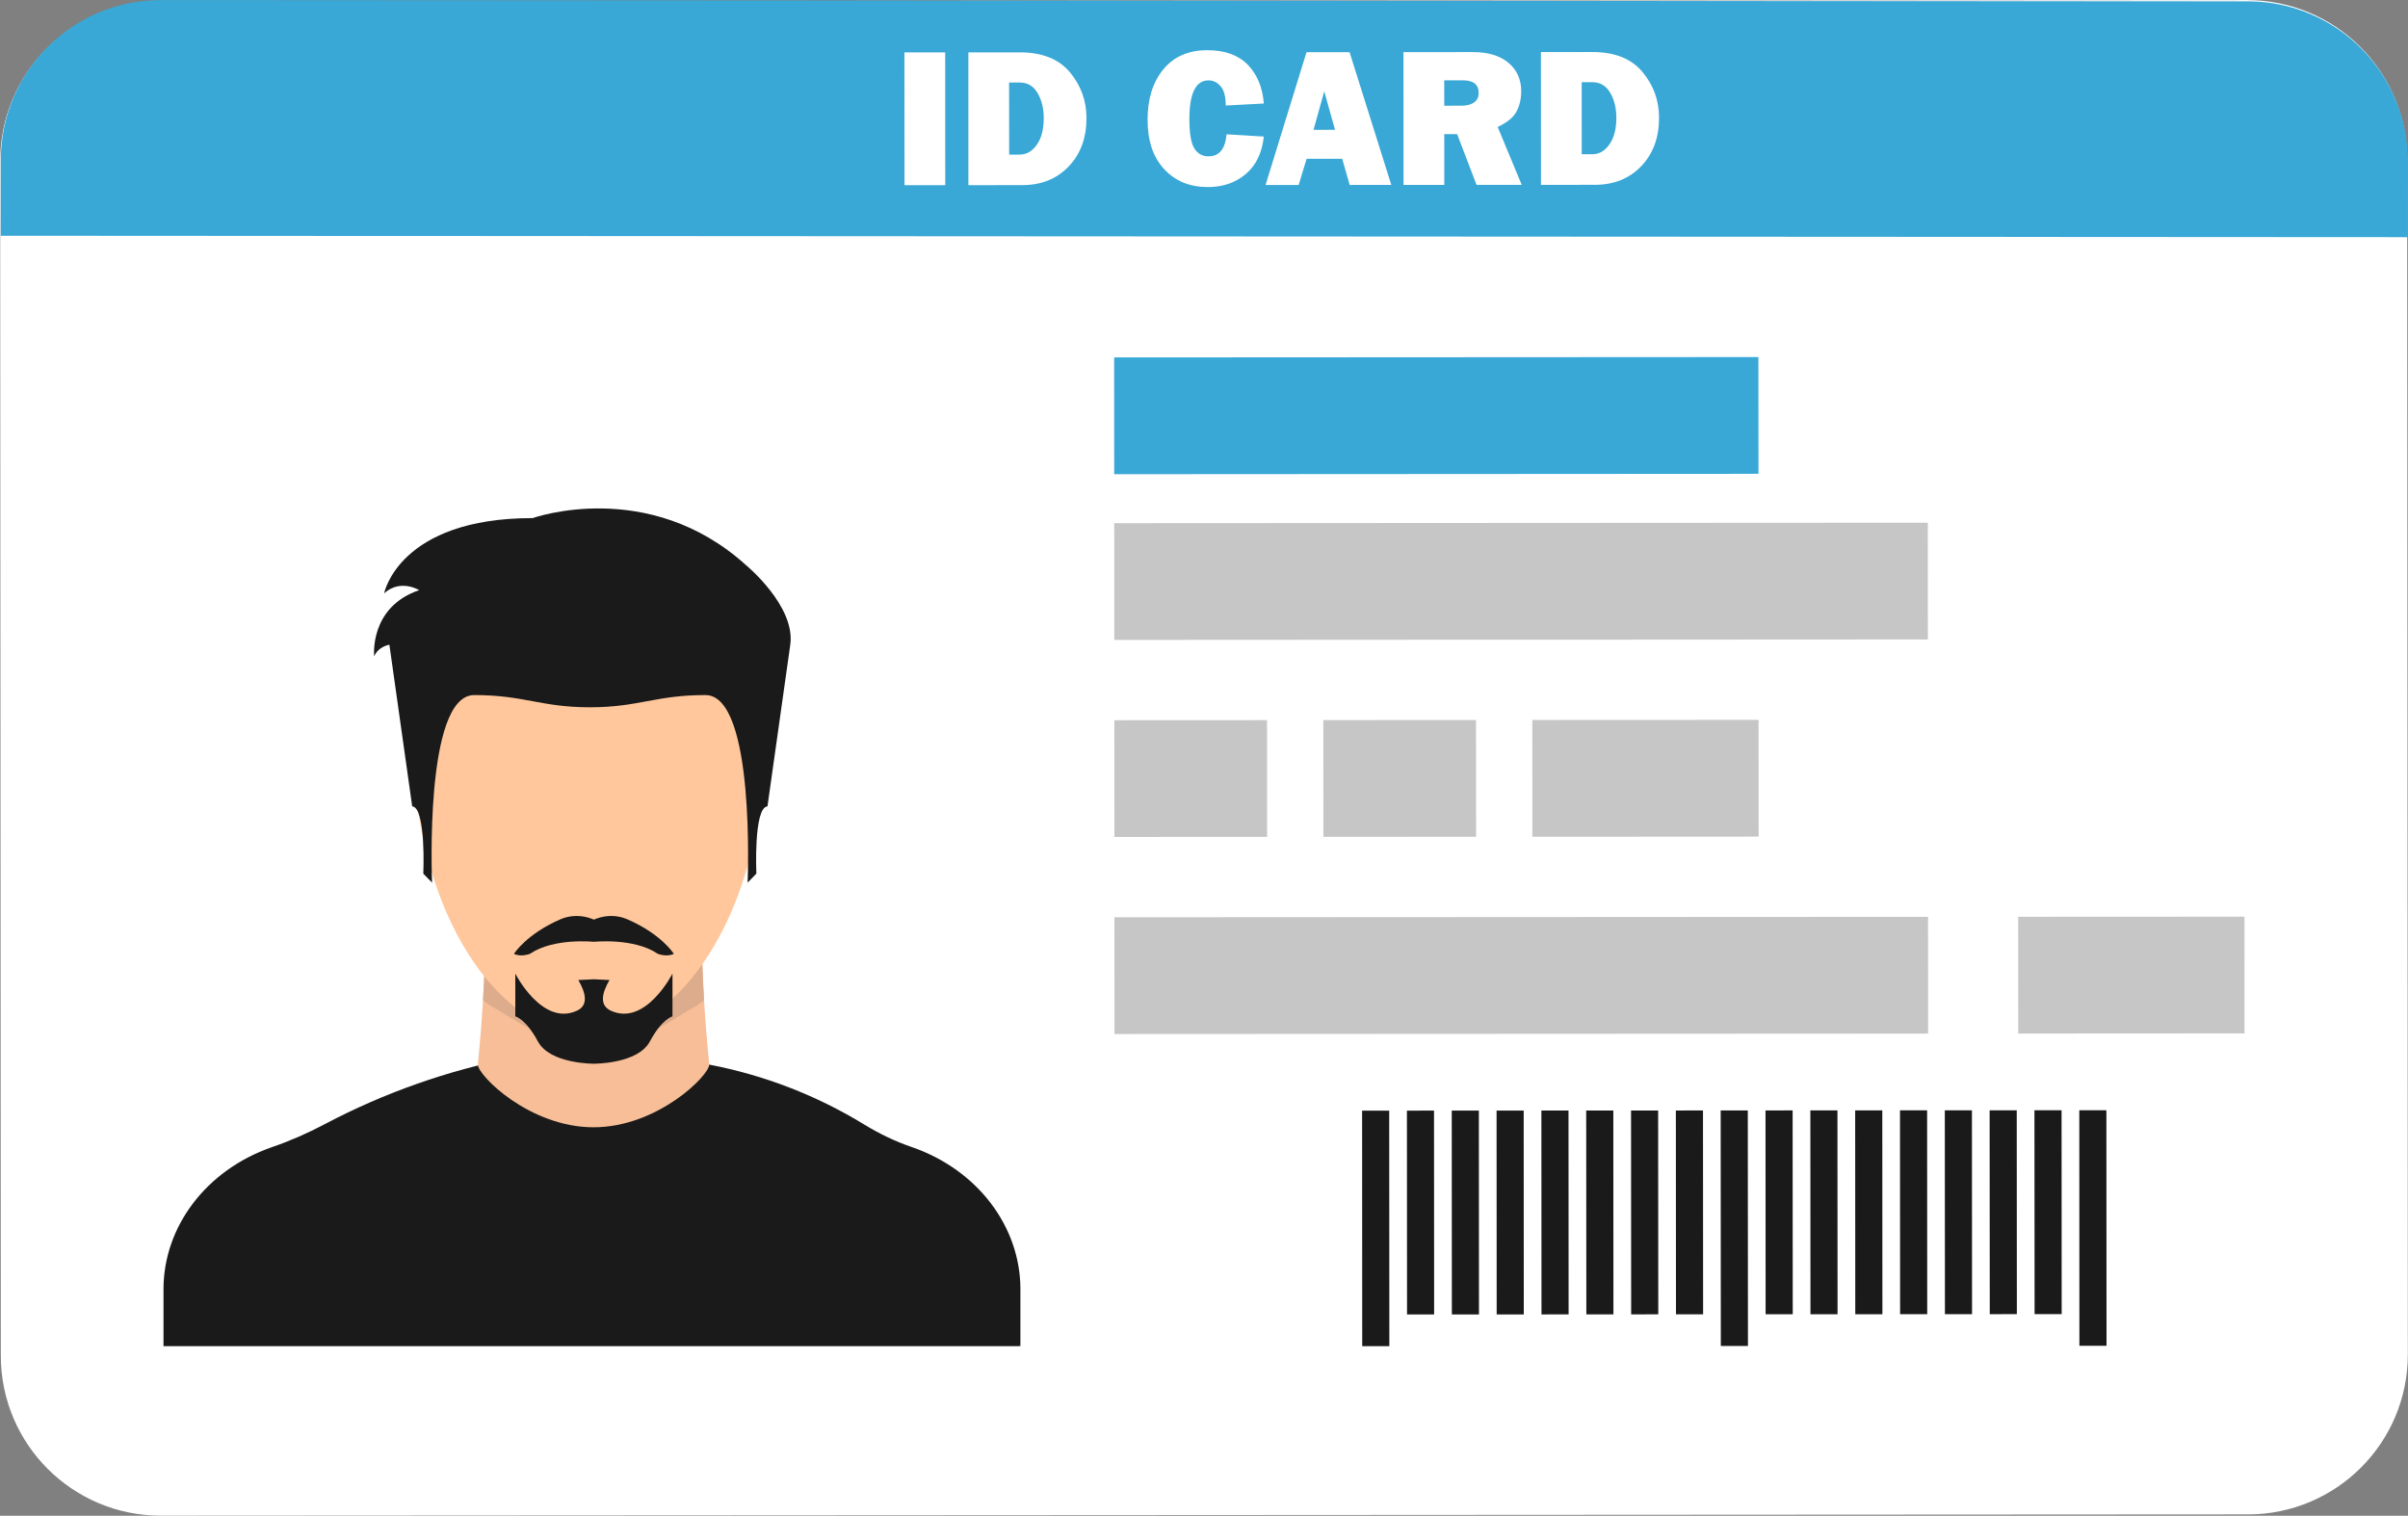 <?xml version="1.0" encoding="UTF-8"?><svg xmlns="http://www.w3.org/2000/svg" xmlns:xlink="http://www.w3.org/1999/xlink" height="216.8" preserveAspectRatio="xMidYMid meet" version="1.0" viewBox="77.8 141.6 344.4 216.8" width="344.4" zoomAndPan="magnify"><rect x="77.8" y="141.6" width="344.4" height="216.8" fill="#808080" stroke="none"/><g><g id="change1_1"><path d="M 422.168 324.477 L 422.082 164.477 C 422.074 151.848 411.832 141.609 399.195 141.613 L 100.684 141.793 C 88.047 141.801 77.816 152.051 77.824 164.68 L 77.91 324.68 L 77.918 335.523 C 77.926 348.16 88.168 358.391 100.805 358.387 L 399.316 358.207 C 411.949 358.199 422.184 347.957 422.176 335.32 L 422.168 324.477" fill="#fff"/></g><g id="change2_1"><path d="M 422.168 175.523 L 422.176 164.68 C 422.184 152.043 411.949 141.801 399.316 141.793 L 100.805 141.613 C 88.168 141.609 77.926 151.84 77.918 164.477 L 77.91 175.32 L 422.168 175.523" fill="#39a8d6"/></g><g id="change1_2"><path d="M 212.984 149.094 L 212.992 168.086 L 207.164 168.09 L 207.152 149.098 L 212.984 149.094" fill="#fff"/></g><g id="change1_3"><path d="M 222.133 163.711 L 223.648 163.711 C 224.613 163.711 225.426 163.242 226.09 162.305 C 226.754 161.367 227.082 160.094 227.082 158.477 C 227.082 157.098 226.785 155.902 226.195 154.902 C 225.605 153.902 224.758 153.398 223.645 153.402 L 222.125 153.402 Z M 216.305 168.086 L 216.297 149.094 L 223.641 149.09 C 226.832 149.086 229.219 150.031 230.809 151.922 C 232.395 153.812 233.188 156.004 233.191 158.488 C 233.191 161.324 232.344 163.633 230.641 165.41 C 228.941 167.188 226.73 168.078 224.012 168.078 L 216.305 168.086" fill="#fff"/></g><g id="change1_4"><path d="M 253.227 160.812 L 258.555 161.133 C 258.305 163.461 257.445 165.246 255.977 166.488 C 254.508 167.734 252.703 168.355 250.559 168.355 C 247.98 168.359 245.898 167.508 244.312 165.801 C 242.723 164.094 241.93 161.738 241.93 158.734 C 241.926 155.758 242.676 153.355 244.18 151.523 C 245.68 149.699 247.773 148.781 250.465 148.781 C 252.977 148.781 254.91 149.473 256.262 150.863 C 257.609 152.258 258.375 154.102 258.555 156.402 L 253.113 156.695 C 253.113 155.426 252.867 154.508 252.383 153.941 C 251.895 153.379 251.32 153.094 250.66 153.094 C 248.824 153.094 247.906 154.941 247.91 158.633 C 247.91 160.703 248.152 162.105 248.629 162.848 C 249.105 163.59 249.777 163.961 250.641 163.961 C 252.18 163.961 253.043 162.91 253.227 160.812" fill="#fff"/></g><g id="change1_5"><path d="M 265.664 160.168 L 268.738 160.164 L 267.199 154.656 Z M 270.84 168.055 L 269.766 164.312 L 264.676 164.312 L 263.539 168.059 L 258.805 168.059 L 264.66 149.066 L 270.82 149.062 L 276.789 168.051 L 270.84 168.055" fill="#fff"/></g><g id="change1_6"><path d="M 284.363 156.723 L 286.852 156.719 C 287.586 156.719 288.176 156.566 288.617 156.258 C 289.062 155.953 289.285 155.504 289.285 154.91 C 289.285 153.695 288.539 153.086 287.047 153.09 L 284.359 153.09 Z M 295.441 168.039 L 288.98 168.043 L 286.203 160.781 L 284.363 160.781 L 284.367 168.047 L 278.539 168.051 L 278.527 149.059 L 288.449 149.051 C 290.637 149.051 292.336 149.562 293.547 150.586 C 294.762 151.609 295.367 152.965 295.367 154.641 C 295.367 155.734 295.145 156.703 294.699 157.543 C 294.258 158.383 293.355 159.121 292.004 159.762 L 295.441 168.039" fill="#fff"/></g><g id="change1_7"><path d="M 304.023 163.664 L 305.543 163.664 C 306.508 163.664 307.32 163.195 307.98 162.258 C 308.645 161.32 308.977 160.047 308.977 158.434 C 308.977 157.051 308.68 155.859 308.09 154.855 C 307.5 153.855 306.648 153.355 305.535 153.355 L 304.02 153.355 Z M 298.199 168.039 L 298.188 149.047 L 305.535 149.043 C 308.723 149.039 311.113 149.984 312.699 151.879 C 314.285 153.77 315.082 155.957 315.082 158.441 C 315.086 161.281 314.234 163.59 312.535 165.367 C 310.832 167.145 308.625 168.031 305.906 168.035 L 298.199 168.039" fill="#fff"/></g><g id="change3_1"><path d="M 276.508 334.141 L 272.629 334.141 L 272.613 300.457 L 276.488 300.453 L 276.508 334.141" fill="#1a1a1a"/></g><g id="change3_2"><path d="M 282.914 329.609 L 279.039 329.609 L 279.023 300.453 L 282.898 300.449 L 282.914 329.609" fill="#1a1a1a"/></g><g id="change3_3"><path d="M 289.328 329.605 L 285.449 329.605 L 285.434 300.449 L 289.312 300.449 L 289.328 329.605" fill="#1a1a1a"/></g><g id="change3_4"><path d="M 295.738 329.602 L 291.859 329.605 L 291.844 300.445 L 295.723 300.445 L 295.738 329.602" fill="#1a1a1a"/></g><g id="change3_5"><path d="M 302.148 329.598 L 298.27 329.602 L 298.254 300.441 L 302.133 300.441 L 302.148 329.598" fill="#1a1a1a"/></g><g id="change3_6"><path d="M 308.559 329.594 L 304.684 329.598 L 304.664 300.438 L 308.543 300.438 L 308.559 329.594" fill="#1a1a1a"/></g><g id="change3_7"><path d="M 314.973 329.59 L 311.094 329.594 L 311.078 300.438 L 314.953 300.434 L 314.973 329.59" fill="#1a1a1a"/></g><g id="change3_8"><path d="M 321.383 329.586 L 317.504 329.59 L 317.488 300.434 L 321.367 300.43 L 321.383 329.586" fill="#1a1a1a"/></g><g id="change3_9"><path d="M 375.203 334.086 L 379.082 334.086 L 379.062 300.398 L 375.188 300.398 L 375.203 334.086" fill="#1a1a1a"/></g><g id="change3_10"><path d="M 368.793 329.562 L 372.668 329.559 L 372.652 300.402 L 368.773 300.402 L 368.793 329.562" fill="#1a1a1a"/></g><g id="change3_11"><path d="M 362.383 329.566 L 366.258 329.562 L 366.242 300.406 L 362.363 300.406 L 362.383 329.566" fill="#1a1a1a"/></g><g id="change3_12"><path d="M 355.969 329.566 L 359.848 329.566 L 359.832 300.41 L 355.953 300.41 L 355.969 329.566" fill="#1a1a1a"/></g><g id="change3_13"><path d="M 349.559 329.57 L 353.438 329.57 L 353.422 300.41 L 349.543 300.414 L 349.559 329.57" fill="#1a1a1a"/></g><g id="change3_14"><path d="M 343.148 329.574 L 347.027 329.574 L 347.012 300.414 L 343.133 300.418 L 343.148 329.574" fill="#1a1a1a"/></g><g id="change3_15"><path d="M 336.738 329.578 L 340.613 329.578 L 340.598 300.418 L 336.723 300.422 L 336.738 329.578" fill="#1a1a1a"/></g><g id="change3_16"><path d="M 330.324 329.582 L 334.203 329.578 L 334.188 300.422 L 330.309 300.426 L 330.324 329.582" fill="#1a1a1a"/></g><g id="change3_17"><path d="M 327.797 334.113 L 323.918 334.113 L 323.898 300.43 L 327.777 300.426 L 327.797 334.113" fill="#1a1a1a"/></g><g id="change2_2"><path d="M 329.301 209.371 L 237.156 209.426 L 237.148 192.723 L 329.289 192.672 L 329.301 209.371" fill="#39a8d6"/></g><g id="change4_1"><path d="M 259.023 261.301 L 237.184 261.312 L 237.176 244.613 L 259.016 244.602 L 259.023 261.301" fill="#c6c6c6"/></g><g id="change4_2"><path d="M 288.914 261.285 L 267.074 261.297 L 267.066 244.598 L 288.906 244.586 L 288.914 261.285" fill="#c6c6c6"/></g><g id="change4_3"><path d="M 329.328 261.262 L 296.965 261.281 L 296.957 244.578 L 329.316 244.562 L 329.328 261.262" fill="#c6c6c6"/></g><g id="change4_4"><path d="M 398.816 289.406 L 366.457 289.426 L 366.445 272.727 L 398.809 272.711 L 398.816 289.406" fill="#c6c6c6"/></g><g id="change4_5"><path d="M 353.531 233.062 L 237.168 233.129 L 237.16 216.43 L 353.523 216.363 L 353.531 233.062" fill="#c6c6c6"/></g><g id="change4_6"><path d="M 353.562 289.434 L 237.199 289.496 L 237.191 272.797 L 353.555 272.734 L 353.562 289.434" fill="#c6c6c6"/></g><g id="change3_18"><path d="M 223.742 333.867 L 223.594 334.141 L 223.742 334.141 Z M 223.742 333.867" fill="#1a1a1a"/></g><g id="change3_19"><path d="M 223.742 325.996 C 223.742 317.059 217.645 308.961 208.289 305.695 C 208.25 305.68 208.207 305.668 208.168 305.652 C 205.797 304.836 203.539 303.75 201.41 302.445 C 194.617 298.281 187.102 295.379 179.238 293.871 L 162.465 290.664 L 151.195 292.871 C 141.812 294.711 132.762 297.902 124.336 302.34 L 124.184 302.422 C 121.801 303.676 119.336 304.766 116.781 305.645 C 116.738 305.66 116.695 305.676 116.652 305.691 C 107.289 308.953 101.184 317.051 101.184 325.996 L 101.184 334.141 L 223.594 334.141 L 223.742 333.867 L 223.742 325.996" fill="#1a1a1a"/></g><g id="change5_1"><path d="M 179.242 249.234 L 146.137 249.234 C 147.656 264.07 147.656 279.02 146.137 293.855 C 146.137 295.434 153.547 302.836 162.691 302.836 C 171.832 302.836 179.242 295.434 179.242 293.855 C 177.723 279.02 177.723 264.07 179.242 249.234" fill="#f7be97"/></g><g id="change6_1"><path d="M 173.238 276.152 C 172.914 277.242 172.176 278.816 170.516 280.117 C 168.598 281.617 165.816 280.324 164.145 279.258 C 163.305 278.723 162.074 278.723 161.234 279.258 C 159.562 280.324 156.781 281.617 154.863 280.117 C 153.203 278.816 152.465 277.242 152.141 276.152 C 151.902 275.352 152.348 274.516 153.273 274.035 C 155.273 272.996 159.09 271.336 162.691 271.551 C 166.289 271.336 170.105 272.996 172.105 274.035 C 173.031 274.516 173.477 275.352 173.238 276.152 Z M 178.105 270.961 C 177.398 270.258 176.582 269.547 175.82 269.109 C 175.273 268.797 173.961 268.488 172.363 268.215 C 165.992 267.113 159.387 267.113 153.016 268.215 C 151.422 268.488 150.105 268.797 149.559 269.109 C 148.797 269.547 147.98 270.258 147.273 270.961 C 147.285 275.523 147.152 280.082 146.883 284.637 C 147.348 285.043 147.785 285.367 148.191 285.586 C 151.777 287.52 154.77 290.5 162.691 291.133 C 170.609 290.5 173.602 287.52 177.188 285.586 C 177.594 285.367 178.031 285.043 178.496 284.637 C 178.227 280.082 178.094 275.523 178.105 270.961" fill="#ddac8c"/></g><g id="change7_1"><path d="M 186.965 252.621 C 185.355 274.129 174.258 289.629 162.004 289.629 C 149.754 289.629 138.656 274.129 137.047 252.621 C 135.195 227.922 146.93 221.469 162.004 221.469 C 177.078 221.469 188.816 227.922 186.965 252.621" fill="#ffc79b"/></g><g id="change3_20"><path d="M 165.172 286.164 C 163.539 285.414 163.836 283.719 164.973 281.773 L 162.742 281.664 L 160.512 281.773 C 161.645 283.719 161.941 285.414 160.309 286.164 C 155.348 288.438 151.5 280.855 151.5 280.855 L 151.5 286.973 C 151.5 286.973 153.004 287.324 154.734 290.559 C 156.465 293.793 162.742 293.742 162.742 293.742 C 162.742 293.742 169.02 293.793 170.746 290.559 C 172.477 287.324 173.98 286.973 173.98 286.973 L 173.98 280.855 C 173.98 280.855 170.133 288.438 165.172 286.164" fill="#1a1a1a"/></g><g id="change3_21"><path d="M 167.496 273.074 C 166.121 272.48 164.523 272.465 163.113 272.988 L 162.742 273.129 L 162.367 272.988 C 160.957 272.465 159.359 272.48 157.984 273.074 C 153.059 275.203 151.309 278.027 151.309 278.027 C 152.312 278.531 153.594 278.027 153.594 278.027 C 156.996 275.703 162.742 276.309 162.742 276.309 C 162.742 276.309 168.484 275.703 171.887 278.027 C 171.887 278.027 173.168 278.531 174.172 278.027 C 174.172 278.027 172.422 275.203 167.496 273.074" fill="#1a1a1a"/></g><g id="change3_22"><path d="M 184.516 222.449 C 170.547 209.789 153.984 215.703 153.984 215.703 C 134.832 215.703 132.738 226.465 132.738 226.465 C 135.082 224.344 137.758 226.012 137.758 226.012 C 130.566 228.438 131.316 235.484 131.316 235.484 C 131.902 234.043 133.492 233.816 133.492 233.816 L 136.754 256.934 C 138.762 257.086 138.344 266.559 138.344 266.559 L 139.598 267.848 C 139.598 267.848 138.426 241.016 145.621 241.016 C 152.816 241.016 155.109 242.762 162.16 242.762 C 169.211 242.762 171.504 241.016 178.699 241.016 C 185.891 241.016 184.723 267.848 184.723 267.848 L 185.977 266.559 C 185.977 266.559 185.559 257.086 187.566 256.934 L 190.828 233.816 C 191.605 228.293 184.516 222.449 184.516 222.449" fill="#1a1a1a"/></g></g></svg>